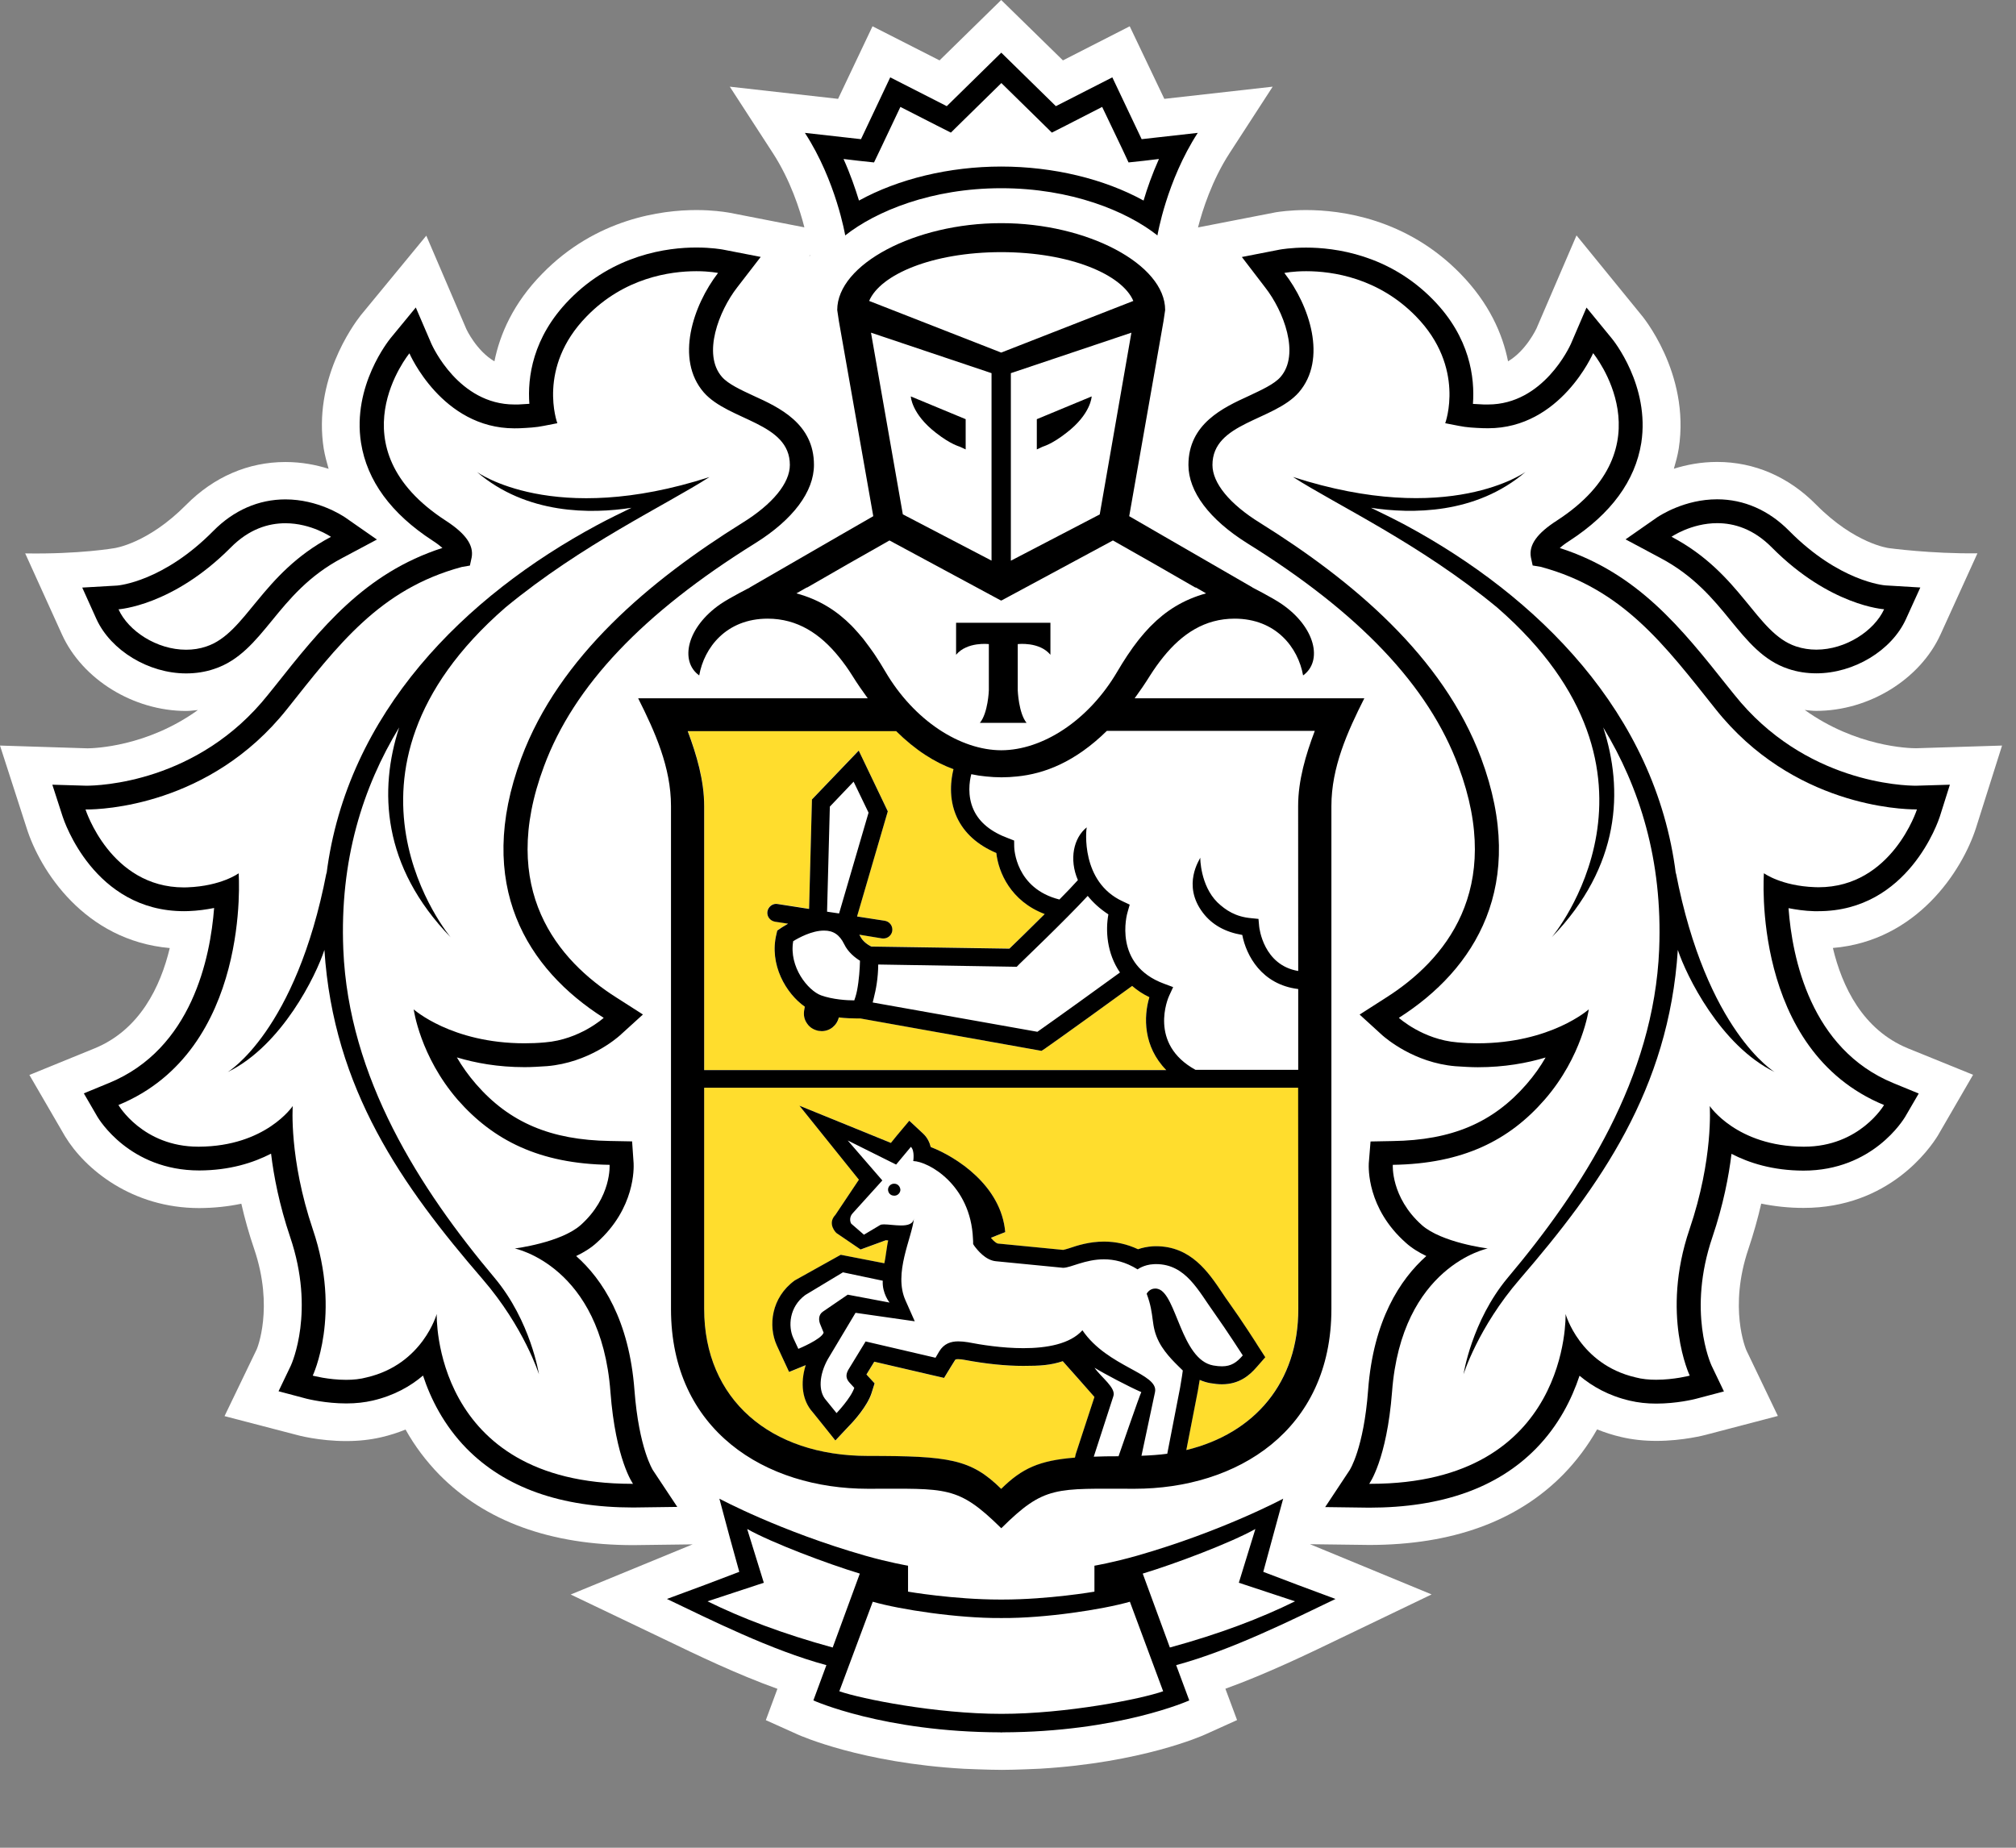 <svg width="24" height="22" viewBox="0 0 24 22" fill="none" xmlns="http://www.w3.org/2000/svg">
<rect x="0" y="0" width="24" height="22" fill="#808080" stroke="none"/>
<path d="M23.524 9.857L23.834 8.877L22.81 8.909C22.724 8.909 22.095 8.891 21.485 8.453C21.531 8.458 21.576 8.464 21.622 8.464C22.25 8.464 22.857 8.089 23.101 7.555L23.541 6.588C22.989 6.595 22.485 6.526 22.485 6.526C22.48 6.525 22.083 6.475 21.622 6.01C21.293 5.676 20.884 5.5 20.442 5.5C20.249 5.5 20.076 5.534 19.927 5.581C19.95 5.502 19.972 5.423 19.985 5.341C20.125 4.436 19.537 3.746 19.537 3.747L18.768 2.803L18.291 3.912C18.289 3.915 18.169 4.175 17.953 4.302C17.888 3.976 17.728 3.61 17.387 3.26C16.743 2.599 15.959 2.501 15.549 2.501C15.359 2.501 15.224 2.522 15.191 2.527L14.262 2.708C14.315 2.502 14.429 2.145 14.638 1.823L15.151 1.032L13.861 1.177L13.449 0.313L12.654 0.719L11.919 0L11.185 0.719L10.387 0.313L9.977 1.177L8.688 1.032L9.201 1.823C9.41 2.145 9.524 2.501 9.576 2.707L8.69 2.534L8.66 2.529C8.615 2.522 8.481 2.501 8.29 2.501C7.88 2.501 7.096 2.6 6.454 3.26C6.112 3.609 5.952 3.976 5.886 4.302C5.672 4.177 5.553 3.921 5.553 3.921L5.075 2.806L4.293 3.756C4.198 3.878 3.726 4.527 3.854 5.343C3.868 5.424 3.889 5.503 3.912 5.582C3.764 5.535 3.591 5.501 3.398 5.501C2.956 5.501 2.547 5.677 2.216 6.011C1.758 6.474 1.362 6.526 1.366 6.526C1.366 6.526 0.948 6.6 0.3 6.589L0.738 7.555C0.982 8.091 1.59 8.465 2.216 8.465C2.264 8.465 2.309 8.458 2.356 8.454C1.748 8.892 1.119 8.909 1.043 8.91L0 8.877L0.316 9.856C0.474 10.361 1.005 11.198 2.021 11.288C1.911 11.747 1.665 12.261 1.127 12.482L0.35 12.799L0.774 13.529C1.013 13.923 1.574 14.384 2.372 14.384C2.545 14.383 2.712 14.366 2.873 14.332C2.914 14.512 2.965 14.693 3.026 14.871C3.264 15.572 3.059 16.061 3.056 16.066L2.673 16.861L3.529 17.084C3.54 17.088 3.798 17.158 4.122 17.158C4.269 17.158 4.409 17.143 4.541 17.112C4.641 17.089 4.736 17.058 4.828 17.021C4.938 17.218 5.073 17.397 5.23 17.558C5.778 18.114 6.555 18.397 7.539 18.397H7.543L8.245 18.388L6.794 18.985L7.896 19.512C8.296 19.705 8.771 19.934 9.255 20.108L9.117 20.481L9.497 20.652C9.531 20.667 10.261 20.991 11.476 21.06C11.476 21.06 11.769 21.073 11.93 21.073C12.092 21.073 12.381 21.059 12.381 21.059C13.588 20.988 14.312 20.668 14.346 20.652L14.727 20.48L14.588 20.107C15.085 19.927 15.578 19.689 15.961 19.504L17.043 18.984L15.595 18.386L16.301 18.395C17.286 18.395 18.063 18.113 18.611 17.555C18.767 17.395 18.901 17.216 19.013 17.019C19.105 17.056 19.201 17.087 19.301 17.11C19.432 17.141 19.572 17.156 19.719 17.156C20.037 17.156 20.299 17.086 20.306 17.084L21.165 16.859L20.791 16.079C20.782 16.059 20.577 15.571 20.815 14.869C20.875 14.69 20.926 14.51 20.967 14.331C21.129 14.364 21.297 14.382 21.471 14.382C22.488 14.382 22.976 13.673 23.07 13.52L23.489 12.797L22.713 12.482C22.174 12.26 21.929 11.745 21.82 11.287C22.822 11.203 23.36 10.366 23.524 9.857ZM9.644 3.045L9.634 3.048L9.642 3.036L9.644 3.045Z" fill="white"/>
<path d="M11.919 3.002C11.097 3.003 10.481 3.269 10.347 3.583L11.919 4.197L13.492 3.583C13.358 3.269 12.742 3.003 11.919 3.002Z" fill="white"/>
<path d="M11.935 19.265H11.934H11.92H11.905H11.904C11.406 19.268 10.72 19.167 10.389 19.071L9.992 20.137C10.254 20.229 11.142 20.406 11.92 20.406C12.697 20.406 13.586 20.229 13.847 20.137L13.45 19.071C13.119 19.168 12.434 19.268 11.935 19.265Z" fill="white"/>
<path d="M14.945 18.205C14.649 18.371 13.988 18.62 13.604 18.736L13.927 19.616C14.521 19.455 15.011 19.267 15.417 19.066L14.748 18.845L14.945 18.205Z" fill="white"/>
<path d="M8.895 18.205L9.093 18.845L8.423 19.066C8.828 19.267 9.321 19.455 9.913 19.616L10.235 18.736C9.853 18.62 9.191 18.37 8.895 18.205Z" fill="white"/>
<path d="M11.919 1.983C12.539 1.983 13.147 2.13 13.614 2.388C13.657 2.245 13.717 2.073 13.798 1.893L13.621 1.914L13.436 1.934L13.357 1.767L13.121 1.273L12.691 1.495L12.523 1.58L12.389 1.449L11.921 0.99L11.454 1.449L11.32 1.58L11.152 1.495L10.719 1.273L10.486 1.767L10.405 1.934L10.22 1.914L10.043 1.893C10.125 2.074 10.183 2.245 10.227 2.388C10.695 2.13 11.301 1.983 11.919 1.983Z" fill="white"/>
<path d="M21.38 7.696C21.46 7.723 21.542 7.736 21.623 7.736C21.974 7.736 22.313 7.511 22.429 7.255C22.429 7.255 21.787 7.216 21.096 6.521C20.875 6.296 20.643 6.229 20.443 6.229C20.133 6.229 19.9 6.391 19.9 6.391C20.735 6.831 20.905 7.537 21.38 7.696Z" fill="white"/>
<path d="M2.216 7.736C2.297 7.736 2.379 7.723 2.457 7.696C2.934 7.537 3.105 6.831 3.94 6.391C3.94 6.391 3.706 6.229 3.398 6.229C3.197 6.229 2.965 6.296 2.743 6.521C2.053 7.216 1.411 7.255 1.411 7.255C1.526 7.511 1.865 7.736 2.216 7.736Z" fill="white"/>
<path d="M21.607 10.565C21.621 10.566 21.633 10.566 21.649 10.566C22.523 10.566 22.82 9.638 22.82 9.638H22.803C22.643 9.638 21.342 9.601 20.423 8.444C19.817 7.683 19.322 7.014 18.342 6.751L18.245 6.735L18.224 6.637C18.197 6.489 18.3 6.351 18.532 6.2C19.884 5.324 18.967 4.207 18.967 4.207C18.967 4.207 18.581 5.101 17.717 5.101C17.696 5.101 17.674 5.1 17.652 5.1C17.555 5.095 17.46 5.091 17.364 5.071L17.205 5.04C17.205 5.04 17.451 4.377 16.857 3.768C16.41 3.308 15.865 3.23 15.55 3.23C15.391 3.23 15.291 3.251 15.291 3.251C15.589 3.637 15.805 4.278 15.46 4.673C15.162 5.013 14.435 5.03 14.435 5.537C14.435 5.751 14.637 6.002 15.001 6.227C16.095 6.909 17.181 7.814 17.632 9.027C18.196 10.54 17.561 11.543 16.653 12.119C16.653 12.119 16.938 12.378 17.35 12.411C17.434 12.419 17.516 12.422 17.593 12.422C18.464 12.422 18.914 12.018 18.914 12.018C18.914 12.018 18.84 12.577 18.386 13.096C17.968 13.575 17.419 13.857 16.582 13.869C16.582 13.869 16.555 14.254 16.926 14.586C17.163 14.797 17.711 14.865 17.711 14.865C17.711 14.865 16.685 15.071 16.572 16.572C16.51 17.384 16.301 17.667 16.301 17.667H16.32C18.701 17.667 18.64 15.645 18.64 15.645C18.64 15.645 18.805 16.243 19.47 16.399C19.55 16.421 19.635 16.429 19.717 16.429C19.931 16.429 20.117 16.379 20.117 16.379C20.117 16.379 19.769 15.653 20.114 14.637C20.4 13.794 20.354 13.169 20.354 13.169C20.354 13.169 20.675 13.649 21.47 13.654H21.478C22.141 13.654 22.43 13.157 22.43 13.157C20.842 12.504 20.999 10.398 20.999 10.398C20.999 10.398 21.205 10.55 21.607 10.565ZM21.129 12.765C20.483 12.45 20.075 11.613 19.976 11.311C19.869 12.97 19.05 14.122 18.094 15.231C17.597 15.805 17.424 16.364 17.424 16.364C17.424 16.364 17.52 15.731 17.949 15.216C18.842 14.154 19.69 12.833 19.753 11.305C19.797 10.239 19.52 9.374 19.087 8.661C19.329 9.404 19.295 10.313 18.474 11.161C18.474 11.161 20.108 9.222 17.823 7.234C16.908 6.478 15.908 6.011 15.392 5.68C17.254 6.281 18.163 5.619 18.163 5.619C17.568 6.129 16.798 6.12 16.321 6.047C16.451 6.11 16.585 6.175 16.731 6.252C18.3 7.096 19.71 8.484 19.951 10.407V10.392C20.317 12.28 21.129 12.765 21.129 12.765Z" fill="white"/>
<path d="M6.128 14.865C6.128 14.865 6.676 14.797 6.913 14.586C7.283 14.254 7.257 13.869 7.257 13.869C6.419 13.857 5.871 13.575 5.45 13.097C5 12.578 4.925 12.019 4.925 12.019C4.925 12.019 5.375 12.423 6.245 12.423C6.324 12.423 6.405 12.42 6.489 12.412C6.902 12.379 7.187 12.12 7.187 12.12C6.279 11.544 5.643 10.54 6.206 9.027C6.658 7.815 7.743 6.909 8.837 6.227C9.201 6.002 9.403 5.752 9.403 5.537C9.403 5.03 8.677 5.013 8.379 4.673C8.034 4.278 8.251 3.636 8.548 3.251C8.548 3.251 8.449 3.23 8.29 3.23C7.976 3.23 7.431 3.308 6.984 3.768C6.388 4.377 6.635 5.04 6.635 5.04L6.475 5.071C6.38 5.091 6.285 5.095 6.187 5.1C6.165 5.1 6.146 5.101 6.124 5.101C5.258 5.101 4.874 4.207 4.874 4.207C4.874 4.207 3.957 5.325 5.307 6.201C5.54 6.351 5.642 6.49 5.615 6.638L5.594 6.735L5.496 6.752C4.518 7.015 4.021 7.684 3.416 8.445C2.498 9.6 1.199 9.638 1.037 9.638H1.019C1.019 9.638 1.316 10.566 2.191 10.566C2.205 10.566 2.217 10.566 2.232 10.565C2.635 10.551 2.841 10.398 2.841 10.398C2.841 10.398 2.997 12.504 1.41 13.157C1.41 13.157 1.699 13.654 2.362 13.654H2.37C3.166 13.649 3.486 13.169 3.486 13.169C3.486 13.169 3.44 13.794 3.725 14.637C4.07 15.653 3.724 16.379 3.724 16.379C3.724 16.379 3.909 16.429 4.123 16.429C4.205 16.429 4.29 16.421 4.37 16.399C5.033 16.243 5.2 15.645 5.2 15.645C5.2 15.645 5.139 17.667 7.52 17.667H7.537C7.537 17.667 7.329 17.384 7.268 16.572C7.154 15.071 6.128 14.865 6.128 14.865ZM5.745 15.231C4.789 14.122 3.971 12.97 3.863 11.311C3.764 11.612 3.358 12.45 2.712 12.765C2.712 12.765 3.523 12.28 3.888 10.392V10.407C4.13 8.485 5.539 7.096 7.109 6.252C7.253 6.174 7.389 6.109 7.518 6.047C7.041 6.12 6.271 6.129 5.677 5.619C5.677 5.619 6.585 6.281 8.446 5.68C7.931 6.011 6.931 6.478 6.016 7.234C3.73 9.222 5.365 11.161 5.365 11.161C4.543 10.312 4.51 9.404 4.752 8.661C4.319 9.374 4.042 10.239 4.087 11.305C4.149 12.833 4.997 14.154 5.888 15.216C6.319 15.73 6.416 16.364 6.416 16.364C6.416 16.364 6.241 15.805 5.745 15.231Z" fill="white"/>
<path d="M10.159 7.472C10.198 7.514 10.236 7.559 10.273 7.604C10.282 7.615 10.29 7.624 10.299 7.637C10.333 7.682 10.367 7.729 10.401 7.778C10.408 7.788 10.415 7.799 10.423 7.811C10.463 7.871 10.5 7.932 10.538 7.996C10.881 8.583 11.431 8.933 11.919 8.934C12.408 8.933 12.956 8.583 13.301 7.996C13.339 7.931 13.377 7.867 13.418 7.808C13.424 7.799 13.43 7.791 13.435 7.782C13.469 7.732 13.505 7.682 13.543 7.635C13.55 7.624 13.558 7.615 13.565 7.607C13.603 7.56 13.642 7.514 13.682 7.472C13.69 7.464 13.695 7.458 13.701 7.453C13.876 7.276 14.085 7.141 14.357 7.066L14.236 6.996H14.229L13.746 6.718L13.249 6.436L11.922 7.151L11.919 7.148L11.916 7.151L10.589 6.436L10.093 6.717L9.609 6.995H9.603L9.48 7.065C9.754 7.14 9.962 7.273 10.137 7.45C10.146 7.457 10.151 7.465 10.159 7.472ZM11.382 7.415H11.944H12.505V7.796C12.373 7.637 12.116 7.669 12.116 7.669V8.219C12.116 8.219 12.126 8.489 12.221 8.607H11.944H11.666C11.763 8.49 11.772 8.219 11.772 8.219V7.669C11.772 7.669 11.516 7.637 11.382 7.796V7.415Z" fill="white"/>
<path d="M11.805 6.675V4.443L10.369 3.961L10.748 6.125L11.805 6.675ZM11.496 4.991V5.35L11.427 5.318C11.423 5.315 11.322 5.292 11.143 5.153C10.849 4.927 10.844 4.719 10.844 4.719L11.496 4.991Z" fill="white"/>
<path d="M13.092 6.125L13.469 3.961L12.035 4.443V6.675L13.092 6.125ZM12.343 4.991L12.996 4.719C12.996 4.719 12.991 4.928 12.695 5.154C12.518 5.293 12.415 5.316 12.412 5.319L12.342 5.351V4.991H12.343Z" fill="white"/>
<path d="M9.775 11.85C9.915 11.901 10.084 11.911 10.17 11.911C10.174 11.901 10.178 11.887 10.183 11.872C10.191 11.846 10.198 11.821 10.204 11.793C10.227 11.669 10.236 11.529 10.238 11.439C10.179 11.403 10.096 11.338 10.05 11.242C9.997 11.131 9.921 11.08 9.809 11.08C9.665 11.08 9.51 11.166 9.444 11.206C9.391 11.514 9.62 11.794 9.775 11.85Z" fill="white"/>
<path d="M12.949 10.666C12.683 10.953 12.161 11.452 12.135 11.478L12.104 11.51L10.456 11.484C10.455 11.646 10.428 11.783 10.402 11.884C10.398 11.901 10.393 11.918 10.389 11.936L12.35 12.284C12.554 12.143 13.116 11.737 13.334 11.578C13.175 11.349 13.16 11.077 13.195 10.886C13.092 10.819 13.013 10.745 12.949 10.666Z" fill="white"/>
<path d="M13.173 8.703C12.793 9.076 12.429 9.214 12.103 9.246C12.044 9.252 11.985 9.256 11.924 9.256H11.92H11.916C11.855 9.256 11.795 9.252 11.736 9.246C11.679 9.24 11.619 9.232 11.559 9.218C11.538 9.302 11.511 9.478 11.588 9.644C11.657 9.795 11.797 9.907 12.001 9.981L12.069 10.008L12.07 10.081C12.07 10.103 12.086 10.578 12.61 10.709C12.695 10.622 12.773 10.543 12.83 10.478C12.723 10.229 12.779 9.975 12.934 9.85C12.927 9.877 12.859 10.5 13.364 10.731L13.447 10.77L13.422 10.857C13.414 10.884 13.245 11.487 13.856 11.711L13.964 11.752L13.916 11.856C13.905 11.879 13.665 12.426 14.23 12.737H15.454V11.775C15.019 11.722 14.834 11.376 14.787 11.13C14.585 11.096 14.428 11.009 14.321 10.868C14.064 10.534 14.285 10.227 14.288 10.21C14.287 10.213 14.288 10.54 14.491 10.741C14.592 10.838 14.711 10.913 14.892 10.93L14.981 10.938L14.989 11.028C14.991 11.047 15.04 11.489 15.455 11.558L15.454 9.594C15.454 9.289 15.544 8.983 15.652 8.7H13.173V8.703Z" fill="white"/>
<path d="M9.879 9.603L9.846 10.855L9.989 10.876L10.341 9.675L10.162 9.306L9.879 9.603Z" fill="white"/>
<path d="M13.752 15.343C13.762 15.343 13.775 15.345 13.786 15.347C14.005 15.409 14.06 16.189 14.444 16.259C14.481 16.267 14.516 16.269 14.546 16.269C14.657 16.269 14.723 16.222 14.794 16.139C14.794 16.139 14.601 15.839 14.457 15.637C14.265 15.372 14.116 15.052 13.76 15.052C13.752 15.052 13.741 15.052 13.732 15.053C13.614 15.059 13.542 15.115 13.542 15.115C13.398 15.025 13.263 14.994 13.141 14.994C12.917 14.994 12.743 15.096 12.657 15.096H12.653L11.856 15.018C11.731 15.007 11.633 14.882 11.598 14.834C11.589 14.82 11.584 14.812 11.584 14.812C11.584 14.791 11.584 14.769 11.582 14.75C11.556 14.105 11.051 13.828 10.872 13.824C10.872 13.824 10.893 13.701 10.844 13.655L10.668 13.865L10.092 13.579L10.503 14.054L10.154 14.442C10.11 14.486 10.116 14.546 10.134 14.571L10.284 14.702L10.475 14.588C10.485 14.58 10.502 14.579 10.523 14.579C10.576 14.579 10.655 14.592 10.726 14.592C10.804 14.592 10.872 14.575 10.88 14.503C10.856 14.742 10.632 15.158 10.779 15.484L10.888 15.73L10.184 15.63L9.854 16.181C9.752 16.365 9.736 16.564 9.834 16.671L9.957 16.824C9.957 16.824 10.13 16.642 10.169 16.523L10.113 16.462C10.066 16.411 10.069 16.365 10.097 16.309L10.304 15.97L11.136 16.164L11.179 16.09C11.236 15.997 11.317 15.969 11.406 15.969C11.442 15.969 11.48 15.973 11.519 15.979C11.673 16.009 11.928 16.05 12.182 16.05C12.461 16.05 12.737 16.001 12.884 15.837C13.185 16.279 13.796 16.35 13.748 16.574L13.588 17.332C13.694 17.327 13.796 17.32 13.893 17.307L14.046 16.519C14.063 16.433 14.079 16.317 14.079 16.317C14.02 16.258 13.877 16.133 13.797 15.981C13.689 15.776 13.748 15.67 13.647 15.403C13.651 15.405 13.681 15.343 13.752 15.343ZM10.64 14.236C10.599 14.235 10.57 14.201 10.571 14.16C10.575 14.121 10.608 14.091 10.648 14.094C10.689 14.096 10.719 14.131 10.717 14.17C10.713 14.209 10.679 14.239 10.64 14.236Z" fill="white"/>
<path d="M9.505 16.06C9.505 16.06 9.78 15.948 9.805 15.867L9.768 15.776C9.743 15.717 9.746 15.653 9.796 15.617L10.094 15.414L10.591 15.508C10.591 15.508 10.501 15.397 10.51 15.248L10.036 15.148L9.588 15.418C9.397 15.56 9.382 15.792 9.446 15.93L9.505 16.06Z" fill="white"/>
<path d="M13.021 17.343C13.11 17.34 13.208 17.338 13.316 17.338C13.316 17.338 13.572 16.597 13.586 16.573C13.442 16.511 13.145 16.355 13.03 16.283C13.105 16.395 13.29 16.524 13.253 16.623L13.021 17.343Z" fill="white"/>
<path d="M15.456 12.951H8.383V15.585C8.383 16.662 9.171 17.336 10.332 17.336C11.303 17.336 11.559 17.373 11.92 17.728C12.169 17.483 12.375 17.391 12.798 17.356L12.807 17.316L13.03 16.634C13.018 16.619 12.653 16.208 12.653 16.208C12.509 16.256 12.387 16.264 12.183 16.264C11.974 16.264 11.738 16.24 11.482 16.192C11.456 16.186 11.432 16.184 11.408 16.184C11.376 16.184 11.374 16.187 11.366 16.202L11.321 16.274L11.24 16.407L11.088 16.372L10.409 16.214L10.316 16.366L10.331 16.382L10.414 16.472L10.377 16.589C10.327 16.743 10.165 16.922 10.116 16.971L9.946 17.152L9.792 16.958L9.676 16.814C9.554 16.679 9.526 16.472 9.594 16.255C9.592 16.257 9.59 16.258 9.587 16.258L9.395 16.336L9.309 16.151L9.248 16.019C9.144 15.788 9.182 15.45 9.463 15.246L10.01 14.941L10.53 15.042C10.542 14.993 10.561 14.816 10.576 14.771C10.566 14.77 10.556 14.768 10.546 14.768L10.247 14.878L9.958 14.68C9.958 14.68 9.845 14.572 9.947 14.465L10.227 14.046L9.518 13.165L10.608 13.608L10.68 13.519L10.827 13.345L10.994 13.502C11.041 13.547 11.068 13.602 11.081 13.658C11.382 13.774 11.919 14.115 11.967 14.671L11.798 14.738V14.742C11.836 14.787 11.869 14.806 11.878 14.807L12.656 14.883C12.675 14.88 12.7 14.871 12.728 14.863C12.824 14.83 12.97 14.784 13.142 14.784C13.282 14.784 13.417 14.815 13.547 14.875C13.596 14.858 13.655 14.844 13.722 14.84L13.76 14.839C14.176 14.839 14.383 15.147 14.549 15.393C14.576 15.435 14.604 15.476 14.633 15.515C14.778 15.718 14.968 16.016 14.976 16.028L15.061 16.16L14.956 16.281C14.875 16.374 14.754 16.483 14.545 16.483C14.502 16.483 14.455 16.478 14.404 16.468C14.36 16.46 14.32 16.447 14.28 16.431C14.274 16.472 14.266 16.52 14.258 16.562L14.122 17.266C14.937 17.068 15.455 16.458 15.455 15.586L15.456 12.951Z" fill="#FFDD2D"/>
<path d="M8.384 12.739H13.884C13.609 12.459 13.613 12.103 13.683 11.872C13.603 11.834 13.537 11.788 13.478 11.738C13.263 11.895 12.607 12.369 12.436 12.487L12.399 12.512L10.241 12.125H10.197C10.145 12.125 10.07 12.123 9.987 12.113C9.963 12.21 9.88 12.276 9.783 12.276C9.773 12.276 9.76 12.275 9.749 12.272C9.692 12.263 9.643 12.234 9.61 12.188C9.577 12.142 9.563 12.087 9.573 12.03L9.581 11.985C9.358 11.829 9.153 11.482 9.244 11.117L9.253 11.078L9.284 11.056C9.289 11.053 9.326 11.028 9.381 10.996L9.224 10.972C9.166 10.962 9.126 10.908 9.135 10.85C9.145 10.792 9.2 10.751 9.258 10.762L9.632 10.82L9.666 9.518L10.222 8.935L10.569 9.658L10.202 10.911L10.532 10.963C10.59 10.971 10.63 11.025 10.621 11.084C10.613 11.136 10.568 11.173 10.515 11.173C10.51 11.173 10.504 11.173 10.498 11.172L10.23 11.128C10.234 11.136 10.239 11.141 10.243 11.15C10.271 11.208 10.334 11.25 10.372 11.268L12.018 11.293C12.087 11.226 12.26 11.059 12.438 10.881C12.033 10.729 11.886 10.383 11.861 10.154C11.634 10.059 11.478 9.916 11.392 9.729C11.287 9.499 11.324 9.269 11.352 9.157C11.132 9.077 10.902 8.932 10.666 8.701H8.188C8.294 8.984 8.384 9.29 8.384 9.594V12.739Z" fill="#FFDD2D"/>
<path d="M10.649 14.094C10.609 14.091 10.575 14.121 10.572 14.16C10.57 14.201 10.6 14.235 10.641 14.236C10.68 14.24 10.715 14.21 10.719 14.17C10.719 14.131 10.69 14.095 10.649 14.094Z" fill="black"/>
<path d="M15.447 18.87L15.039 18.715L15.152 18.299L15.276 17.844C15.276 17.844 14.553 18.232 13.536 18.523C13.247 18.605 13.029 18.642 13.029 18.642V18.951C13.029 18.951 12.485 19.045 11.935 19.045H11.929H11.921H11.91H11.904C11.354 19.045 10.81 18.951 10.81 18.951V18.642C10.81 18.642 10.59 18.605 10.302 18.523C9.285 18.232 8.564 17.844 8.564 17.844L8.686 18.299L8.801 18.715L8.393 18.87L7.94 19.038C8.459 19.286 9.179 19.648 9.838 19.826L9.683 20.246C9.683 20.246 10.518 20.623 11.91 20.626V20.627H11.914H11.921H11.926H11.93V20.626C13.323 20.623 14.158 20.246 14.158 20.246L14.002 19.826C14.66 19.648 15.382 19.286 15.899 19.038L15.447 18.87ZM8.423 19.066L9.093 18.845L8.895 18.205C9.191 18.371 9.853 18.62 10.236 18.736L9.913 19.616C9.321 19.454 8.828 19.266 8.423 19.066ZM11.921 20.406C11.142 20.406 10.253 20.228 9.992 20.137L10.39 19.071C10.72 19.166 11.406 19.268 11.905 19.265H11.905H11.921H11.934H11.936C12.434 19.268 13.119 19.166 13.451 19.071L13.847 20.137C13.586 20.229 12.698 20.406 11.921 20.406ZM13.927 19.616L13.604 18.736C13.988 18.62 14.649 18.371 14.945 18.205L14.748 18.845L15.417 19.066C15.012 19.266 14.521 19.454 13.927 19.616Z" fill="black"/>
<path d="M11.92 2.241C12.749 2.241 13.412 2.513 13.779 2.803C13.779 2.803 13.887 2.155 14.259 1.582L13.591 1.657L13.242 0.921L12.57 1.264L11.92 0.627L11.271 1.264L10.598 0.921L10.25 1.657L9.582 1.582C9.954 2.155 10.062 2.803 10.062 2.803C10.43 2.513 11.091 2.241 11.92 2.241ZM10.219 1.914L10.405 1.934L10.485 1.767L10.719 1.273L11.152 1.494L11.32 1.579L11.453 1.448L11.921 0.989L12.389 1.448L12.522 1.579L12.69 1.494L13.121 1.273L13.357 1.767L13.435 1.934L13.621 1.914L13.797 1.893C13.716 2.074 13.656 2.245 13.614 2.388C13.146 2.13 12.538 1.983 11.919 1.983C11.302 1.983 10.695 2.13 10.226 2.388C10.182 2.245 10.123 2.073 10.042 1.893L10.219 1.914Z" fill="black"/>
<path d="M21.647 10.849C22.72 10.849 23.078 9.769 23.093 9.723L23.213 9.343L22.811 9.355H22.809C22.667 9.355 21.484 9.324 20.645 8.269L20.566 8.171C20.017 7.48 19.498 6.824 18.569 6.525C18.595 6.501 18.634 6.471 18.686 6.438C19.179 6.117 19.466 5.726 19.539 5.274C19.644 4.592 19.205 4.049 19.186 4.027L18.887 3.662L18.701 4.095C18.688 4.123 18.374 4.816 17.715 4.816H17.666C17.62 4.814 17.577 4.812 17.535 4.809C17.558 4.499 17.501 4.019 17.062 3.57C16.535 3.029 15.888 2.948 15.549 2.948C15.368 2.948 15.248 2.97 15.235 2.972L14.784 3.06L15.062 3.423C15.281 3.703 15.479 4.219 15.244 4.489C15.169 4.575 15.015 4.644 14.867 4.714C14.563 4.853 14.148 5.045 14.148 5.536C14.148 5.854 14.397 6.185 14.848 6.468C16.184 7.299 17.008 8.167 17.363 9.125C17.913 10.598 17.196 11.438 16.498 11.88L16.186 12.08L16.459 12.329C16.496 12.36 16.831 12.653 17.326 12.695C17.419 12.701 17.509 12.707 17.593 12.707C17.911 12.707 18.181 12.657 18.4 12.591C18.34 12.696 18.265 12.803 18.172 12.91C17.773 13.368 17.283 13.576 16.578 13.586L16.316 13.591L16.295 13.851C16.293 13.903 16.273 14.386 16.735 14.796C16.805 14.86 16.891 14.912 16.98 14.955C16.667 15.234 16.349 15.72 16.287 16.552C16.235 17.247 16.068 17.504 16.066 17.506L15.776 17.944L16.3 17.951C17.165 17.951 17.827 17.715 18.286 17.247C18.557 16.97 18.712 16.657 18.804 16.38C18.955 16.507 19.149 16.618 19.402 16.677C19.499 16.7 19.604 16.712 19.717 16.712C19.961 16.712 20.166 16.661 20.189 16.655L20.523 16.567L20.375 16.258C20.364 16.233 20.085 15.614 20.386 14.729C20.515 14.347 20.581 14.005 20.613 13.738C20.823 13.847 21.105 13.937 21.47 13.938C22.297 13.938 22.662 13.326 22.679 13.3L22.842 13.02L22.54 12.896C21.554 12.491 21.335 11.403 21.292 10.813C21.381 10.83 21.482 10.846 21.597 10.849H21.647ZM22.429 13.157C22.429 13.157 22.14 13.653 21.478 13.653H21.47C20.675 13.649 20.354 13.169 20.354 13.169C20.354 13.169 20.4 13.794 20.113 14.637C19.768 15.653 20.116 16.379 20.116 16.379C20.116 16.379 19.93 16.428 19.716 16.428C19.634 16.428 19.549 16.421 19.468 16.399C18.804 16.243 18.638 15.645 18.638 15.645C18.638 15.645 18.7 17.667 16.318 17.667H16.3C16.3 17.667 16.509 17.384 16.572 16.572C16.685 15.071 17.711 14.865 17.711 14.865C17.711 14.865 17.164 14.797 16.926 14.586C16.555 14.254 16.581 13.869 16.581 13.869C17.419 13.857 17.968 13.575 18.386 13.096C18.839 12.577 18.914 12.018 18.914 12.018C18.914 12.018 18.463 12.422 17.592 12.422C17.516 12.422 17.434 12.419 17.35 12.411C16.938 12.378 16.653 12.119 16.653 12.119C17.559 11.543 18.196 10.539 17.632 9.026C17.18 7.814 16.094 6.908 15.001 6.226C14.637 6.001 14.434 5.751 14.434 5.536C14.434 5.029 15.162 5.013 15.461 4.673C15.805 4.277 15.589 3.635 15.29 3.25C15.29 3.25 15.391 3.229 15.55 3.229C15.864 3.229 16.409 3.308 16.857 3.767C17.452 4.376 17.205 5.039 17.205 5.039L17.364 5.07C17.46 5.09 17.554 5.094 17.652 5.098C17.674 5.098 17.695 5.099 17.716 5.099C18.58 5.099 18.966 4.205 18.966 4.205C18.966 4.205 19.885 5.323 18.533 6.199C18.3 6.349 18.198 6.487 18.225 6.636L18.246 6.733L18.342 6.749C19.322 7.012 19.818 7.682 20.423 8.442C21.342 9.6 22.643 9.637 22.804 9.637H22.821C22.821 9.637 22.524 10.564 21.649 10.564C21.635 10.564 21.622 10.564 21.607 10.563C21.205 10.549 20.999 10.397 20.999 10.397C20.999 10.397 20.841 12.503 22.429 13.157Z" fill="black"/>
<path d="M19.764 6.642C20.164 6.853 20.397 7.135 20.601 7.386C20.802 7.631 20.992 7.866 21.29 7.964C21.396 8 21.508 8.017 21.623 8.017C22.07 8.017 22.52 7.746 22.69 7.371L22.861 6.995L22.446 6.97C22.427 6.969 21.894 6.922 21.3 6.321C21.056 6.074 20.76 5.945 20.442 5.945C20.053 5.945 19.765 6.137 19.733 6.156L19.352 6.422L19.764 6.642ZM20.443 6.229C20.643 6.229 20.875 6.296 21.096 6.521C21.787 7.216 22.43 7.254 22.43 7.254C22.313 7.51 21.974 7.735 21.623 7.735C21.542 7.735 21.461 7.723 21.38 7.696C20.905 7.537 20.735 6.831 19.899 6.391C19.899 6.391 20.133 6.229 20.443 6.229Z" fill="black"/>
<path d="M19.951 10.392V10.406C19.71 8.484 18.299 7.096 16.73 6.251C16.585 6.174 16.451 6.109 16.321 6.046C16.799 6.119 17.568 6.128 18.162 5.618C18.162 5.618 17.254 6.28 15.392 5.679C15.908 6.01 16.909 6.477 17.823 7.233C20.108 9.221 18.473 11.16 18.473 11.16C19.294 10.312 19.328 9.403 19.086 8.661C19.518 9.373 19.795 10.238 19.752 11.304C19.689 12.832 18.841 14.153 17.948 15.215C17.519 15.73 17.423 16.363 17.423 16.363C17.423 16.363 17.596 15.805 18.093 15.23C19.049 14.121 19.867 12.97 19.974 11.31C20.073 11.611 20.48 12.449 21.127 12.764C21.128 12.765 20.316 12.28 19.951 10.392Z" fill="black"/>
<path d="M7.773 17.505C7.772 17.503 7.606 17.246 7.553 16.551C7.49 15.719 7.173 15.233 6.859 14.955C6.95 14.912 7.034 14.86 7.104 14.796C7.565 14.385 7.545 13.902 7.543 13.85L7.525 13.59L7.261 13.585C6.558 13.574 6.066 13.366 5.668 12.909C5.575 12.802 5.5 12.695 5.439 12.59C5.659 12.656 5.927 12.706 6.245 12.706C6.331 12.706 6.419 12.7 6.513 12.694C7.008 12.652 7.343 12.361 7.38 12.328L7.654 12.079L7.341 11.879C6.641 11.436 5.926 10.596 6.476 9.124C6.831 8.166 7.654 7.299 8.992 6.467C9.443 6.185 9.69 5.853 9.69 5.535C9.69 5.044 9.276 4.851 8.972 4.713C8.824 4.644 8.67 4.574 8.595 4.488C8.359 4.219 8.558 3.702 8.776 3.422L9.056 3.059L8.603 2.971C8.589 2.969 8.471 2.947 8.289 2.947C7.95 2.947 7.305 3.028 6.777 3.569C6.337 4.019 6.279 4.499 6.302 4.808C6.259 4.811 6.216 4.813 6.171 4.816H6.123C5.462 4.816 5.149 4.122 5.136 4.094L4.95 3.661L4.649 4.027C4.632 4.049 4.191 4.592 4.298 5.273C4.37 5.726 4.657 6.116 5.15 6.437C5.203 6.471 5.241 6.501 5.267 6.524C4.339 6.824 3.82 7.48 3.272 8.171L3.193 8.269C2.355 9.324 1.169 9.355 1.027 9.355L0.623 9.343L0.746 9.723C0.761 9.769 1.118 10.849 2.191 10.849L2.243 10.848C2.356 10.844 2.458 10.829 2.549 10.811C2.504 11.4 2.286 12.488 1.299 12.894L0.998 13.018L1.161 13.299C1.177 13.324 1.542 13.936 2.372 13.936C2.734 13.935 3.015 13.845 3.227 13.736C3.259 14.003 3.325 14.346 3.454 14.728C3.754 15.612 3.474 16.232 3.464 16.256L3.316 16.565L3.651 16.654C3.673 16.659 3.879 16.71 4.123 16.71C4.237 16.71 4.342 16.698 4.437 16.676C4.691 16.617 4.887 16.505 5.036 16.378C5.127 16.655 5.283 16.968 5.553 17.245C6.013 17.713 6.674 17.949 7.539 17.949L8.063 17.942L7.773 17.505ZM7.52 17.667C5.138 17.667 5.199 15.645 5.199 15.645C5.199 15.645 5.033 16.243 4.369 16.399C4.289 16.421 4.205 16.429 4.122 16.429C3.908 16.429 3.723 16.379 3.723 16.379C3.723 16.379 4.069 15.653 3.724 14.637C3.439 13.794 3.485 13.169 3.485 13.169C3.485 13.169 3.165 13.649 2.369 13.653H2.361C1.698 13.653 1.41 13.157 1.41 13.157C2.997 12.504 2.841 10.398 2.841 10.398C2.841 10.398 2.635 10.55 2.232 10.565C2.217 10.566 2.204 10.566 2.19 10.566C1.314 10.566 1.018 9.638 1.018 9.638H1.036C1.197 9.638 2.496 9.601 3.416 8.444C4.021 7.683 4.518 7.015 5.496 6.751L5.594 6.734L5.615 6.637C5.642 6.489 5.54 6.351 5.308 6.2C3.956 5.324 4.874 4.207 4.874 4.207C4.874 4.207 5.259 5.1 6.124 5.1C6.146 5.1 6.165 5.099 6.188 5.099C6.285 5.094 6.381 5.09 6.476 5.07L6.635 5.039C6.635 5.039 6.388 4.376 6.984 3.767C7.431 3.307 7.976 3.229 8.29 3.229C8.449 3.229 8.548 3.25 8.548 3.25C8.251 3.636 8.035 4.277 8.379 4.673C8.677 5.012 9.403 5.029 9.403 5.536C9.403 5.75 9.201 6.001 8.837 6.226C7.743 6.908 6.657 7.814 6.206 9.026C5.643 10.539 6.278 11.542 7.187 12.119C7.187 12.119 6.902 12.378 6.489 12.411C6.405 12.419 6.324 12.422 6.245 12.422C5.375 12.422 4.925 12.018 4.925 12.018C4.925 12.018 5 12.577 5.45 13.096C5.871 13.575 6.419 13.857 7.257 13.869C7.257 13.869 7.284 14.254 6.913 14.586C6.675 14.797 6.128 14.865 6.128 14.865C6.128 14.865 7.155 15.071 7.267 16.572C7.329 17.384 7.536 17.667 7.536 17.667H7.52Z" fill="black"/>
<path d="M2.216 8.018C2.331 8.018 2.443 8.001 2.549 7.965C2.849 7.867 3.039 7.631 3.239 7.387C3.444 7.136 3.675 6.854 4.076 6.643L4.487 6.424L4.105 6.158C4.073 6.138 3.786 5.946 3.398 5.946C3.079 5.946 2.783 6.075 2.539 6.322C1.946 6.923 1.413 6.971 1.394 6.972L0.979 6.996L1.149 7.373C1.321 7.746 1.769 8.018 2.216 8.018ZM2.744 6.522C2.965 6.297 3.197 6.23 3.398 6.23C3.706 6.23 3.94 6.392 3.94 6.392C3.106 6.833 2.934 7.538 2.457 7.697C2.379 7.724 2.297 7.736 2.216 7.736C1.865 7.736 1.527 7.512 1.411 7.255C1.411 7.254 2.053 7.216 2.744 6.522Z" fill="black"/>
<path d="M4.087 11.305C4.043 10.239 4.319 9.374 4.752 8.661C4.511 9.404 4.544 10.313 5.366 11.161C5.366 11.161 3.731 9.222 6.016 7.234C6.931 6.478 7.932 6.011 8.446 5.68C6.585 6.281 5.677 5.619 5.677 5.619C6.271 6.129 7.04 6.12 7.518 6.046C7.389 6.109 7.253 6.174 7.11 6.251C5.539 7.096 4.129 8.484 3.887 10.406V10.391C3.523 12.279 2.711 12.764 2.711 12.764C3.357 12.449 3.764 11.612 3.862 11.31C3.97 12.97 4.788 14.121 5.745 15.23C6.241 15.805 6.416 16.363 6.416 16.363C6.416 16.363 6.319 15.73 5.888 15.215C4.997 14.155 4.15 12.833 4.087 11.305Z" fill="black"/>
<path d="M11.382 7.415V7.796C11.515 7.637 11.772 7.669 11.772 7.669V8.219C11.772 8.219 11.763 8.489 11.665 8.607H11.944H12.221C12.126 8.49 12.116 8.219 12.116 8.219V7.669C12.116 7.669 12.373 7.637 12.505 7.796V7.415H11.944H11.382Z" fill="black"/>
<path d="M11.143 5.154C11.32 5.293 11.423 5.316 11.427 5.319L11.496 5.351V4.991L10.843 4.72C10.843 4.72 10.85 4.928 11.143 5.154Z" fill="black"/>
<path d="M12.695 5.154C12.99 4.928 12.996 4.72 12.996 4.72L12.343 4.991V5.351L12.412 5.319C12.416 5.316 12.518 5.293 12.695 5.154Z" fill="black"/>
<path d="M13.871 3.691C13.871 3.147 12.945 2.657 11.922 2.657H11.921H11.918H11.916C10.893 2.657 9.967 3.147 9.967 3.691L9.987 3.825L10.396 6.146L9.986 6.382L8.925 6.995H8.928C8.928 6.995 8.689 7.116 8.579 7.191C8.175 7.469 8.089 7.874 8.324 8.042C8.382 7.712 8.646 7.366 9.139 7.366C9.495 7.366 9.766 7.548 9.986 7.82C10.042 7.889 10.095 7.962 10.145 8.042C10.207 8.142 10.268 8.229 10.33 8.314H7.597C7.798 8.714 7.988 9.137 7.988 9.597V15.585C7.988 17.034 9.114 17.726 10.332 17.726C11.274 17.726 11.4 17.684 11.92 18.196C12.437 17.683 12.564 17.726 13.506 17.726C14.725 17.726 15.85 17.034 15.85 15.585V9.597C15.85 9.137 16.04 8.714 16.242 8.314H13.508C13.569 8.23 13.63 8.142 13.692 8.042C13.743 7.962 13.795 7.889 13.851 7.82C14.072 7.547 14.342 7.366 14.697 7.366C15.191 7.366 15.454 7.711 15.513 8.042C15.748 7.874 15.663 7.469 15.257 7.191C15.148 7.116 14.909 6.995 14.909 6.995H14.912L13.851 6.382L13.443 6.146L13.851 3.825L13.871 3.691ZM10.369 3.961L11.804 4.443V6.675L10.748 6.124L10.369 3.961ZM10.666 8.703C10.901 8.935 11.132 9.079 11.351 9.158C11.323 9.27 11.286 9.502 11.392 9.732C11.478 9.917 11.635 10.06 11.861 10.156C11.886 10.385 12.032 10.73 12.437 10.883C12.26 11.06 12.087 11.227 12.017 11.295L10.372 11.27C10.334 11.251 10.271 11.21 10.242 11.15C10.239 11.143 10.233 11.138 10.231 11.129L10.499 11.173C10.505 11.174 10.511 11.174 10.516 11.174C10.568 11.174 10.613 11.138 10.622 11.085C10.631 11.026 10.591 10.972 10.533 10.963L10.203 10.912L10.569 9.66L10.223 8.937L9.666 9.519L9.632 10.822L9.259 10.764C9.201 10.752 9.146 10.795 9.136 10.852C9.127 10.91 9.166 10.963 9.225 10.974L9.382 10.998C9.326 11.03 9.289 11.054 9.285 11.058L9.253 11.08L9.244 11.119C9.153 11.484 9.359 11.831 9.581 11.986L9.573 12.032C9.564 12.089 9.576 12.143 9.61 12.189C9.642 12.236 9.692 12.264 9.747 12.274C9.759 12.276 9.772 12.277 9.782 12.277C9.879 12.277 9.962 12.211 9.986 12.114C10.069 12.124 10.145 12.126 10.197 12.126H10.241L12.399 12.512L12.436 12.488C12.608 12.369 13.263 11.896 13.478 11.739C13.537 11.79 13.603 11.835 13.683 11.873C13.613 12.105 13.609 12.46 13.884 12.741H8.383V9.598C8.383 9.293 8.293 8.987 8.187 8.705H10.666V8.703ZM13.333 11.579C13.115 11.738 12.553 12.143 12.35 12.285L10.389 11.936C10.393 11.918 10.397 11.902 10.402 11.884C10.428 11.783 10.454 11.646 10.455 11.484L12.104 11.511L12.135 11.479C12.16 11.454 12.683 10.955 12.949 10.667C13.012 10.745 13.092 10.82 13.195 10.887C13.16 11.077 13.175 11.349 13.333 11.579ZM10.05 11.242C10.096 11.338 10.18 11.403 10.238 11.439C10.236 11.529 10.227 11.669 10.203 11.793C10.198 11.82 10.191 11.846 10.183 11.872C10.178 11.887 10.174 11.901 10.17 11.911C10.084 11.911 9.913 11.901 9.774 11.851C9.62 11.794 9.39 11.514 9.443 11.206C9.51 11.165 9.665 11.08 9.809 11.08C9.921 11.079 9.996 11.131 10.05 11.242ZM9.846 10.855L9.879 9.604L10.162 9.307L10.34 9.676L9.989 10.876L9.846 10.855ZM13.316 17.339C13.209 17.339 13.11 17.34 13.021 17.344L13.254 16.625C13.291 16.525 13.106 16.397 13.03 16.285C13.145 16.356 13.443 16.513 13.587 16.575C13.572 16.598 13.316 17.339 13.316 17.339ZM14.049 16.521L13.896 17.309C13.799 17.322 13.695 17.329 13.589 17.333L13.75 16.576C13.798 16.351 13.187 16.281 12.886 15.839C12.739 16.003 12.461 16.052 12.183 16.052C11.929 16.052 11.675 16.011 11.521 15.981C11.482 15.975 11.444 15.971 11.408 15.971C11.319 15.971 11.237 15.998 11.181 16.091L11.137 16.166L10.305 15.972L10.098 16.311C10.069 16.365 10.067 16.412 10.114 16.463L10.17 16.524C10.132 16.644 9.959 16.825 9.959 16.825L9.835 16.672C9.737 16.564 9.753 16.366 9.855 16.183L10.185 15.631L10.89 15.732L10.78 15.484C10.633 15.158 10.857 14.742 10.881 14.503C10.873 14.575 10.806 14.591 10.727 14.591C10.656 14.591 10.577 14.578 10.524 14.578C10.504 14.578 10.486 14.58 10.476 14.587L10.285 14.701L10.134 14.57C10.117 14.544 10.11 14.485 10.155 14.441L10.504 14.055L10.092 13.579L10.668 13.866L10.844 13.655C10.892 13.701 10.872 13.824 10.872 13.824C11.052 13.829 11.556 14.105 11.583 14.749C11.585 14.768 11.585 14.79 11.585 14.812C11.585 14.812 11.589 14.82 11.598 14.833C11.634 14.882 11.732 15.006 11.857 15.017L12.654 15.095H12.658C12.745 15.095 12.919 14.994 13.142 14.994C13.263 14.994 13.399 15.024 13.543 15.114C13.543 15.114 13.615 15.058 13.733 15.052C13.742 15.051 13.752 15.051 13.761 15.051C14.118 15.051 14.266 15.37 14.458 15.636C14.602 15.838 14.795 16.138 14.795 16.138C14.723 16.222 14.657 16.268 14.547 16.268C14.517 16.268 14.482 16.265 14.444 16.258C14.061 16.189 14.006 15.408 13.787 15.347C13.776 15.343 13.763 15.342 13.752 15.342C13.682 15.342 13.651 15.404 13.651 15.404C13.751 15.67 13.693 15.777 13.8 15.982C13.88 16.134 14.023 16.259 14.081 16.318C14.081 16.32 14.065 16.435 14.049 16.521ZM9.768 15.776L9.805 15.867C9.78 15.947 9.504 16.06 9.504 16.06L9.444 15.931C9.381 15.793 9.394 15.561 9.587 15.419L10.035 15.149L10.509 15.249C10.5 15.398 10.59 15.509 10.59 15.509L10.092 15.415L9.795 15.618C9.745 15.653 9.741 15.717 9.768 15.776ZM14.123 17.265L14.26 16.561C14.267 16.52 14.276 16.471 14.282 16.43C14.32 16.446 14.361 16.46 14.406 16.468C14.457 16.477 14.504 16.482 14.547 16.482C14.755 16.482 14.877 16.373 14.958 16.28L15.063 16.16L14.977 16.027C14.97 16.014 14.78 15.717 14.634 15.514C14.606 15.475 14.578 15.435 14.55 15.392C14.385 15.146 14.177 14.838 13.761 14.838L13.723 14.839C13.654 14.844 13.596 14.857 13.548 14.874C13.417 14.813 13.283 14.783 13.143 14.783C12.97 14.783 12.825 14.829 12.729 14.862C12.701 14.87 12.676 14.879 12.657 14.882L11.878 14.806C11.869 14.805 11.836 14.786 11.798 14.74V14.737L11.967 14.67C11.919 14.114 11.381 13.773 11.08 13.657C11.067 13.602 11.04 13.546 10.993 13.501L10.825 13.344L10.678 13.519L10.606 13.608L9.517 13.165L10.225 14.046L9.945 14.465C9.843 14.572 9.956 14.68 9.956 14.68L10.245 14.877L10.545 14.767C10.555 14.767 10.564 14.769 10.574 14.77C10.56 14.815 10.541 14.992 10.528 15.041L10.009 14.94L9.462 15.245C9.181 15.449 9.143 15.787 9.247 16.018L9.308 16.15L9.394 16.335L9.585 16.257C9.588 16.256 9.591 16.255 9.592 16.253C9.524 16.47 9.551 16.677 9.674 16.813L9.79 16.957L9.945 17.151L10.114 16.971C10.164 16.921 10.325 16.742 10.375 16.588L10.412 16.471L10.329 16.381L10.315 16.365L10.408 16.213L11.087 16.371L11.239 16.406L11.32 16.273L11.365 16.201C11.373 16.186 11.376 16.183 11.407 16.183C11.431 16.183 11.455 16.186 11.481 16.191C11.737 16.239 11.973 16.263 12.182 16.263C12.386 16.263 12.507 16.255 12.652 16.207C12.652 16.207 13.017 16.617 13.029 16.633L12.806 17.314L12.797 17.355C12.374 17.389 12.168 17.481 11.919 17.727C11.558 17.372 11.302 17.335 10.332 17.335C9.17 17.335 8.383 16.661 8.383 15.584V12.951H15.454L15.456 15.584C15.457 16.458 14.939 17.067 14.123 17.265ZM15.652 8.703C15.545 8.985 15.454 9.292 15.454 9.596L15.455 11.561C15.041 11.492 14.992 11.05 14.99 11.03L14.982 10.941L14.893 10.932C14.713 10.916 14.593 10.84 14.492 10.743C14.289 10.541 14.288 10.215 14.289 10.212C14.287 10.229 14.065 10.535 14.322 10.87C14.43 11.011 14.586 11.098 14.789 11.132C14.836 11.377 15.02 11.723 15.455 11.776V12.738H14.232C13.668 12.428 13.907 11.88 13.918 11.857L13.966 11.753L13.859 11.713C13.248 11.489 13.415 10.885 13.424 10.859L13.449 10.771L13.366 10.732C12.862 10.501 12.93 9.877 12.937 9.851C12.781 9.976 12.725 10.23 12.832 10.479C12.774 10.544 12.697 10.624 12.612 10.71C12.09 10.579 12.074 10.103 12.074 10.081L12.073 10.008L12.004 9.981C11.8 9.906 11.66 9.794 11.591 9.643C11.514 9.476 11.541 9.301 11.563 9.218C11.623 9.231 11.682 9.24 11.739 9.245C11.798 9.251 11.859 9.255 11.919 9.255H11.923H11.927C11.988 9.255 12.048 9.251 12.107 9.245C12.432 9.213 12.797 9.075 13.177 8.702H15.652V8.703ZM13.746 6.717L14.229 6.995H14.237L14.358 7.065C14.085 7.14 13.876 7.275 13.702 7.452C13.695 7.458 13.689 7.465 13.683 7.471C13.643 7.513 13.603 7.559 13.565 7.606C13.558 7.615 13.551 7.624 13.543 7.634C13.505 7.682 13.471 7.73 13.437 7.781C13.431 7.79 13.425 7.799 13.419 7.807C13.379 7.866 13.341 7.93 13.302 7.995C12.958 8.582 12.409 8.932 11.92 8.933C11.433 8.932 10.883 8.582 10.539 7.995C10.502 7.932 10.464 7.87 10.424 7.81C10.416 7.798 10.409 7.787 10.402 7.777C10.368 7.729 10.334 7.681 10.299 7.636C10.29 7.623 10.282 7.614 10.274 7.603C10.236 7.558 10.198 7.513 10.159 7.472C10.151 7.465 10.146 7.458 10.138 7.45C9.962 7.273 9.755 7.139 9.481 7.065L9.604 6.995H9.609L10.092 6.717L10.589 6.435L11.916 7.15L11.918 7.148L11.922 7.15L13.249 6.435L13.746 6.717ZM13.092 6.125L12.034 6.676V4.443L13.469 3.961L13.092 6.125ZM11.919 4.198L10.347 3.583C10.48 3.269 11.097 3.003 11.919 3.002C12.742 3.003 13.359 3.269 13.492 3.583L11.919 4.198Z" fill="black"/>
</svg>

